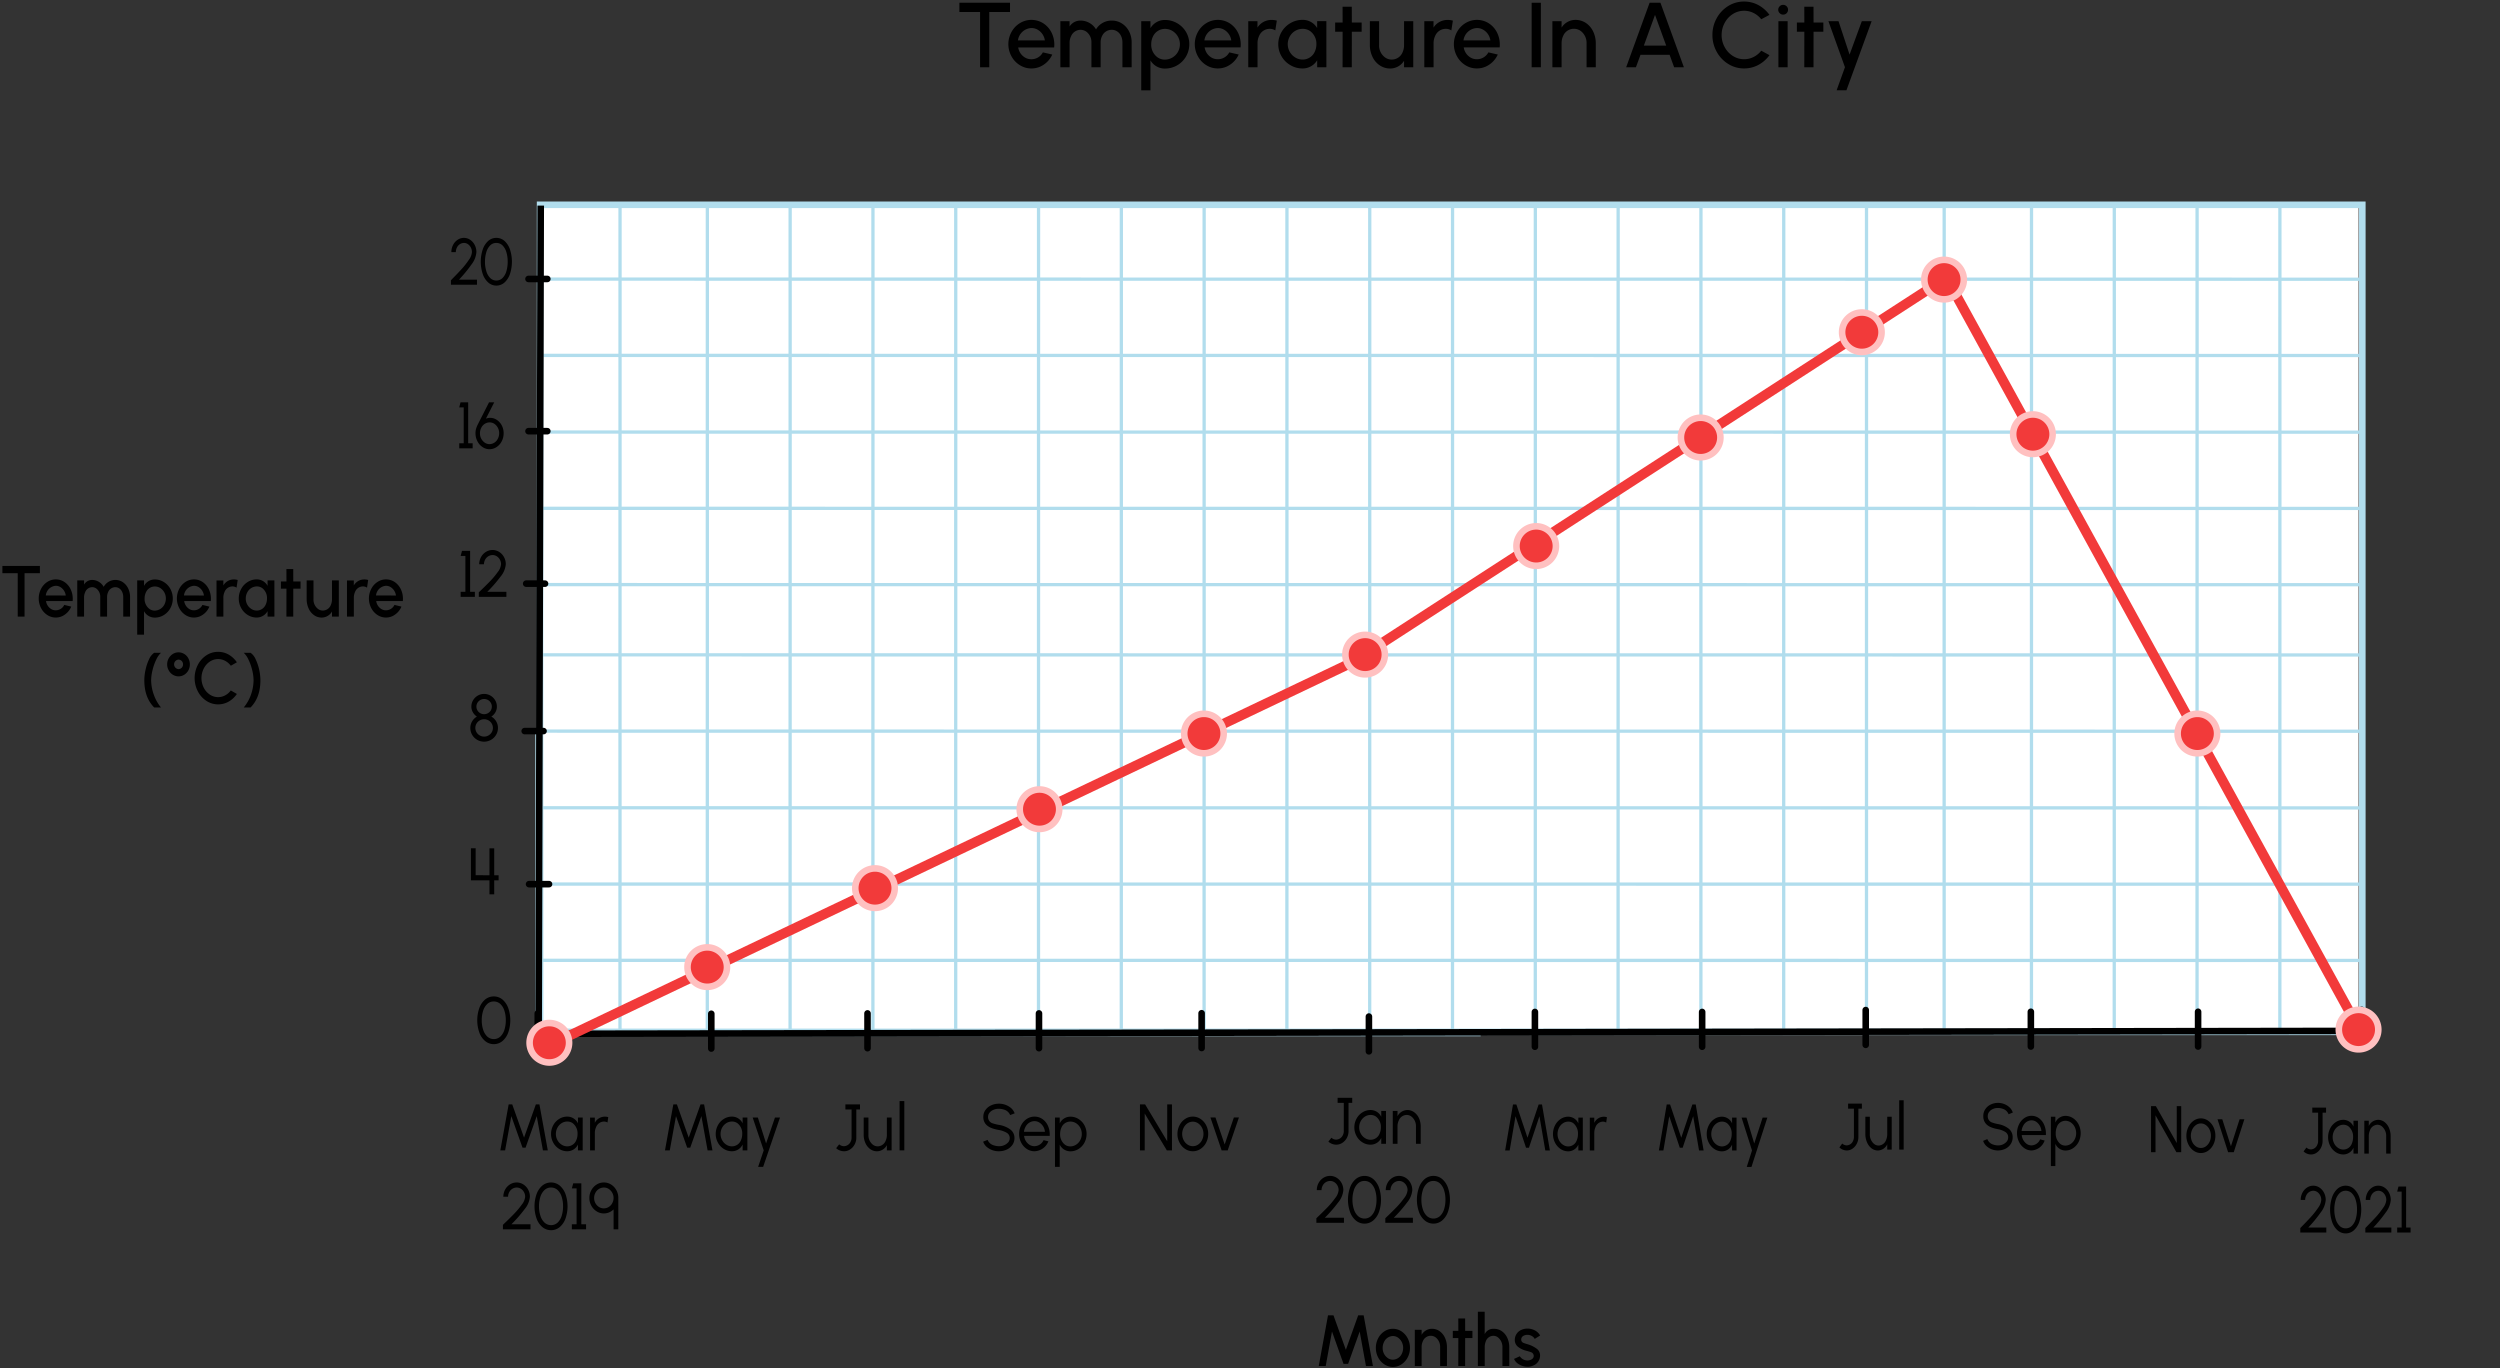 <svg id="a393cb43-ba43-4e7b-98f9-6dc8330d49c2" data-name="Artwork" xmlns="http://www.w3.org/2000/svg" width="760" height="416" viewBox="0 0 760 416"><rect x="0" y="0" width="760" height="416" fill="#333333" stroke="none"/><defs><style>.f93c54a3-98d3-400d-b877-25d29ca3b5cd{fill:#fff;}.ac99d364-631e-4ddc-99bb-f722ee134233,.b2110175-82cb-451f-9884-808d967581e9,.b3dccec9-8331-4665-865f-367a06a0c88e,.be3c12d9-adc2-43d6-bc46-d2d93bdca4d2,.bf559557-01b9-4995-bf70-8dae87266591{fill:none;}.ac99d364-631e-4ddc-99bb-f722ee134233,.bf559557-01b9-4995-bf70-8dae87266591{stroke:#b1dded;}.ac99d364-631e-4ddc-99bb-f722ee134233,.b2110175-82cb-451f-9884-808d967581e9,.b3dccec9-8331-4665-865f-367a06a0c88e,.bf559557-01b9-4995-bf70-8dae87266591{stroke-miterlimit:10;}.ac99d364-631e-4ddc-99bb-f722ee134233,.b2110175-82cb-451f-9884-808d967581e9,.b3dccec9-8331-4665-865f-367a06a0c88e{stroke-width:2px;}.be3c12d9-adc2-43d6-bc46-d2d93bdca4d2{stroke:#f23a3a;stroke-linejoin:round;stroke-width:3px;}.b3dccec9-8331-4665-865f-367a06a0c88e,.be3c12d9-adc2-43d6-bc46-d2d93bdca4d2{stroke-linecap:round;}.b2110175-82cb-451f-9884-808d967581e9,.b3dccec9-8331-4665-865f-367a06a0c88e{stroke:#000;}.ada415d9-e431-4300-9e4a-fbef20b167af{fill:#f23a3a;}.b54f6ef8-fa03-4dbc-8c41-13c5eb41af34{fill:#ffc0c0;}</style></defs><rect class="f93c54a3-98d3-400d-b877-25d29ca3b5cd" x="164" y="62" width="553" height="251"/><line class="bf559557-01b9-4995-bf70-8dae87266591" x1="162.714" y1="314.504" x2="450.116" y2="314.523"/><line class="bf559557-01b9-4995-bf70-8dae87266591" x1="163.997" y1="291.942" x2="717.452" y2="291.974"/><line class="bf559557-01b9-4995-bf70-8dae87266591" x1="163.998" y1="268.754" x2="717.454" y2="268.786"/><line class="bf559557-01b9-4995-bf70-8dae87266591" x1="164" y1="245.566" x2="717.455" y2="245.598"/><line class="bf559557-01b9-4995-bf70-8dae87266591" x1="416.403" y1="62.257" x2="416.386" y2="313.68"/><line class="bf559557-01b9-4995-bf70-8dae87266591" x1="391.232" y1="62.255" x2="391.215" y2="313.678"/><line class="bf559557-01b9-4995-bf70-8dae87266591" x1="366.061" y1="62.254" x2="366.044" y2="313.677"/><line class="bf559557-01b9-4995-bf70-8dae87266591" x1="340.89" y1="62.253" x2="340.873" y2="313.675"/><line class="bf559557-01b9-4995-bf70-8dae87266591" x1="315.719" y1="62.251" x2="315.703" y2="313.674"/><line class="bf559557-01b9-4995-bf70-8dae87266591" x1="290.548" y1="62.25" x2="290.532" y2="313.673"/><line class="bf559557-01b9-4995-bf70-8dae87266591" x1="265.377" y1="62.249" x2="265.361" y2="313.671"/><line class="bf559557-01b9-4995-bf70-8dae87266591" x1="240.206" y1="62.247" x2="240.19" y2="313.67"/><line class="bf559557-01b9-4995-bf70-8dae87266591" x1="215.035" y1="62.246" x2="215.019" y2="313.669"/><line class="bf559557-01b9-4995-bf70-8dae87266591" x1="188.492" y1="62.246" x2="188.475" y2="313.669"/><rect class="ac99d364-631e-4ddc-99bb-f722ee134233" x="164.191" y="62.259" width="553.95" height="251.425"/><line class="bf559557-01b9-4995-bf70-8dae87266591" x1="567.421" y1="62.66" x2="567.413" y2="313.69"/><line class="bf559557-01b9-4995-bf70-8dae87266591" x1="542.258" y1="62.264" x2="542.241" y2="313.686"/><line class="bf559557-01b9-4995-bf70-8dae87266591" x1="517.087" y1="62.262" x2="517.07" y2="313.685"/><line class="bf559557-01b9-4995-bf70-8dae87266591" x1="491.916" y1="62.261" x2="491.899" y2="313.684"/><line class="bf559557-01b9-4995-bf70-8dae87266591" x1="466.745" y1="62.26" x2="466.728" y2="313.682"/><line class="bf559557-01b9-4995-bf70-8dae87266591" x1="441.574" y1="62.258" x2="441.557" y2="313.681"/><line class="bf559557-01b9-4995-bf70-8dae87266591" x1="163.734" y1="222.495" x2="163.729" y2="314.485"/><line class="ac99d364-631e-4ddc-99bb-f722ee134233" x1="163.723" y1="313.947" x2="163.728" y2="222.492"/><line class="bf559557-01b9-4995-bf70-8dae87266591" x1="693.09" y1="63.056" x2="693.073" y2="314.479"/><line class="bf559557-01b9-4995-bf70-8dae87266591" x1="667.919" y1="63.055" x2="667.902" y2="314.477"/><line class="bf559557-01b9-4995-bf70-8dae87266591" x1="642.748" y1="63.053" x2="642.731" y2="314.476"/><line class="bf559557-01b9-4995-bf70-8dae87266591" x1="617.577" y1="63.052" x2="617.56" y2="314.475"/><line class="bf559557-01b9-4995-bf70-8dae87266591" x1="591.033" y1="63.052" x2="591.017" y2="314.475"/><line class="bf559557-01b9-4995-bf70-8dae87266591" x1="164.688" y1="177.72" x2="718.144" y2="177.753"/><line class="bf559557-01b9-4995-bf70-8dae87266591" x1="164.689" y1="154.532" x2="718.145" y2="154.564"/><line class="bf559557-01b9-4995-bf70-8dae87266591" x1="164.691" y1="131.344" x2="718.147" y2="131.376"/><line class="bf559557-01b9-4995-bf70-8dae87266591" x1="164.651" y1="84.851" x2="718.106" y2="84.883"/><line class="bf559557-01b9-4995-bf70-8dae87266591" x1="164.649" y1="108.04" x2="718.105" y2="108.072"/><line class="bf559557-01b9-4995-bf70-8dae87266591" x1="163.959" y1="199.073" x2="717.415" y2="199.105"/><line class="bf559557-01b9-4995-bf70-8dae87266591" x1="163.958" y1="222.261" x2="717.413" y2="222.293"/><line class="be3c12d9-adc2-43d6-bc46-d2d93bdca4d2" x1="590.82" y1="84.991" x2="415.309" y2="198.602"/><line class="b3dccec9-8331-4665-865f-367a06a0c88e" x1="163.65" y1="314.268" x2="719.71" y2="313.389"/><line class="b2110175-82cb-451f-9884-808d967581e9" x1="163.749" y1="313.868" x2="164.385" y2="62.499"/><line class="b3dccec9-8331-4665-865f-367a06a0c88e" x1="160.838" y1="268.783" x2="166.905" y2="268.783"/><line class="be3c12d9-adc2-43d6-bc46-d2d93bdca4d2" x1="416.876" y1="198.602" x2="167.5" y2="317.5"/><line class="be3c12d9-adc2-43d6-bc46-d2d93bdca4d2" x1="717.5" y1="313.5" x2="591.564" y2="84.069"/><g id="be8e5d22-e93e-4132-8e5b-26a5399134bb" data-name="Editable Text"><path d="M147.46,316.454a5.967,5.967,0,0,1-1.758-2.618,11.224,11.224,0,0,1,0-7.346,6.154,6.154,0,0,1,1.749-2.619,4.171,4.171,0,0,1,5.322,0,6.254,6.254,0,0,1,1.749,2.619,11.4,11.4,0,0,1,0,7.346,6.126,6.126,0,0,1-1.749,2.618,4.123,4.123,0,0,1-5.313,0Zm4.649-1.339a4.753,4.753,0,0,0,1.244-2.079,9.562,9.562,0,0,0,.411-2.868,9.2,9.2,0,0,0-.43-2.929,4.7,4.7,0,0,0-1.253-2.049,2.87,2.87,0,0,0-1.965-.739,2.818,2.818,0,0,0-2.011.779,4.74,4.74,0,0,0-1.244,2.08,9.547,9.547,0,0,0-.411,2.858,8.987,8.987,0,0,0,.43,2.868,4.775,4.775,0,0,0,1.253,2.079,2.951,2.951,0,0,0,3.976,0Z"/><path d="M144.6,257.88v8.176l4.2.029v-8.2h1.441v8.2h1.337v1.539h-1.337v4.248H148.8v-4.248h-5.64V257.88Z"/><path d="M145.064,224.909a4.159,4.159,0,0,1-2.085-3.618,3.841,3.841,0,0,1,.551-2,4,4,0,0,1,1.45-1.449,3.736,3.736,0,0,1-1.216-1.3,3.393,3.393,0,0,1-.468-1.739,3.766,3.766,0,0,1,.524-1.929,3.912,3.912,0,0,1,1.412-1.4,3.721,3.721,0,0,1,1.937-.52,3.773,3.773,0,0,1,1.945.52,3.907,3.907,0,0,1,1.413,1.4,3.765,3.765,0,0,1,.523,1.929,3.385,3.385,0,0,1-.458,1.739,3.751,3.751,0,0,1-1.225,1.3,4.018,4.018,0,0,1,1.468,1.439,3.886,3.886,0,0,1,.543,2.009,4.076,4.076,0,0,1-.562,2.1,4.238,4.238,0,0,1-5.752,1.519Zm4.424-2.3a2.565,2.565,0,0,0,.356-1.319A2.649,2.649,0,0,0,148.516,219a2.722,2.722,0,0,0-1.347-.35,2.672,2.672,0,0,0-2.3,1.31,2.554,2.554,0,0,0-.365,1.329,2.61,2.61,0,0,0,1.337,2.279,2.565,2.565,0,0,0,1.329.36A2.689,2.689,0,0,0,149.488,222.61Zm-.28-6.646a2.25,2.25,0,0,0,.309-1.159,2.29,2.29,0,0,0-1.17-2,2.364,2.364,0,0,0-3.2.84,2.172,2.172,0,0,0-.318,1.159,2.288,2.288,0,0,0,1.17,2,2.257,2.257,0,0,0,1.169.309A2.356,2.356,0,0,0,149.208,215.964Z"/><path d="M141.478,169h-1.441l.411-1.539h2.47V179.91h1.44v1.539h-4.321V179.91h1.441Z"/><path d="M145.77,179.87q1.839-1.754,3.171-3.128a24.525,24.525,0,0,0,2.357-2.819,4.423,4.423,0,0,0,1.019-2.388,2.874,2.874,0,0,0-1.281-2.419,2.414,2.414,0,0,0-1.3-.38,2.6,2.6,0,0,0-2.254,1.4,2.9,2.9,0,0,0-.356,1.4h-1.44a4.5,4.5,0,0,1,.552-2.189,4.191,4.191,0,0,1,1.478-1.569,3.792,3.792,0,0,1,4.031,0,4.266,4.266,0,0,1,1.468,1.579,4.445,4.445,0,0,1,.543,2.179,6.763,6.763,0,0,1-1.6,3.768,41.19,41.19,0,0,1-4.022,4.607h5.808v1.539h-8.39V180.08Z"/><path d="M154.633,335.73h1.085l3.592,10.115L162.9,335.73h1.085l2.545,13.993h-1.478L163.164,339.3l-3.387,9.584h-.935l-3.4-9.584-1.89,10.424H152.1Z"/><path d="M177.137,349.723H175.7v-1.789a3.583,3.583,0,0,1-3.255,2.048,4.546,4.546,0,0,1-2.46-.71,5.041,5.041,0,0,1-1.8-1.918,5.383,5.383,0,0,1-.664-2.628,5.464,5.464,0,0,1,.664-2.649,5.051,5.051,0,0,1,1.8-1.919,4.546,4.546,0,0,1,2.46-.71A3.583,3.583,0,0,1,175.7,341.5v-1.768h1.441Zm-1.946-3.1a4.663,4.663,0,0,0,.383-1.9,3.906,3.906,0,0,0-1.477-3.279,2.806,2.806,0,0,0-1.638-.5,3.172,3.172,0,0,0-1.739.51,3.675,3.675,0,0,0-1.263,1.369,3.972,3.972,0,0,0-.468,1.9,3.805,3.805,0,0,0,.477,1.888,3.623,3.623,0,0,0,1.273,1.369,3.132,3.132,0,0,0,1.72.51A2.939,2.939,0,0,0,175.191,346.624Z"/><path d="M184.674,341.237a2.213,2.213,0,0,0-1.075-.29,2.655,2.655,0,0,0-2.4,1.73,4.163,4.163,0,0,0-.365,1.749v5.3h-1.45v-9.985h1.441v1.589a3.462,3.462,0,0,1,4.087-1.719Z"/><path d="M153.1,372.144q1.838-1.753,3.171-3.128a24.6,24.6,0,0,0,2.356-2.819,4.423,4.423,0,0,0,1.02-2.388,2.877,2.877,0,0,0-1.281-2.419,2.42,2.42,0,0,0-1.3-.38,2.6,2.6,0,0,0-2.253,1.4,2.9,2.9,0,0,0-.356,1.4h-1.44a4.518,4.518,0,0,1,.551-2.19,4.2,4.2,0,0,1,1.478-1.569,3.8,3.8,0,0,1,4.032,0,4.282,4.282,0,0,1,1.468,1.579,4.462,4.462,0,0,1,.543,2.18,6.759,6.759,0,0,1-1.6,3.767,41.077,41.077,0,0,1-4.022,4.608h5.809v1.539h-8.39v-1.369Z"/><path d="M164.865,373.013a5.969,5.969,0,0,1-1.759-2.618,11.241,11.241,0,0,1,0-7.346,6.156,6.156,0,0,1,1.749-2.619,4.173,4.173,0,0,1,5.323,0,6.248,6.248,0,0,1,1.749,2.619,11.4,11.4,0,0,1,0,7.346,6.126,6.126,0,0,1-1.749,2.618,4.126,4.126,0,0,1-5.313,0Zm4.649-1.339a4.763,4.763,0,0,0,1.244-2.079,9.567,9.567,0,0,0,.411-2.868,9.2,9.2,0,0,0-.43-2.929,4.687,4.687,0,0,0-1.254-2.049,2.866,2.866,0,0,0-1.964-.739,2.818,2.818,0,0,0-2.011.779,4.733,4.733,0,0,0-1.244,2.079,9.553,9.553,0,0,0-.412,2.859,8.991,8.991,0,0,0,.431,2.868,4.756,4.756,0,0,0,1.253,2.079,2.954,2.954,0,0,0,3.976,0Z"/><path d="M175.284,361.27h-1.441l.411-1.54h2.47v12.454h1.441v1.539h-4.322v-1.539h1.441Z"/><path d="M181.372,368.246a4.549,4.549,0,0,1-1.6-1.71,4.7,4.7,0,0,1-.6-2.348,4.782,4.782,0,0,1,.6-2.369,4.647,4.647,0,0,1,1.6-1.718,4.045,4.045,0,0,1,2.2-.63,4.1,4.1,0,0,1,2.208.63,4.788,4.788,0,0,1,1.6,1.718,4.862,4.862,0,0,1,.589,2.369v9.535h-1.44v-6.067a4.478,4.478,0,0,1-.748.59,4.167,4.167,0,0,1-2.208.64A3.971,3.971,0,0,1,181.372,368.246Zm4.761-2.5a3.2,3.2,0,0,0,.393-1.559,3.279,3.279,0,0,0-1.468-2.749,2.683,2.683,0,0,0-1.488-.429,2.918,2.918,0,0,0-2.563,1.6,3.3,3.3,0,0,0-.393,1.58,3.189,3.189,0,0,0,1.488,2.739,2.721,2.721,0,0,0,1.468.419A2.914,2.914,0,0,0,186.133,365.747Z"/><path d="M204.691,335.73h1.085l3.592,10.115,3.591-10.115h1.085l2.545,13.993h-1.478L213.222,339.3l-3.387,9.584H208.9l-3.4-9.584-1.89,10.424h-1.459Z"/><path d="M227.2,349.723h-1.441v-1.789a3.583,3.583,0,0,1-3.255,2.048,4.548,4.548,0,0,1-2.46-.71,5.041,5.041,0,0,1-1.8-1.918,5.383,5.383,0,0,1-.664-2.628,5.464,5.464,0,0,1,.664-2.649,5.051,5.051,0,0,1,1.8-1.919,4.548,4.548,0,0,1,2.46-.71,3.583,3.583,0,0,1,3.255,2.049v-1.768H227.2Zm-1.946-3.1a4.663,4.663,0,0,0,.383-1.9,3.906,3.906,0,0,0-1.477-3.279,2.806,2.806,0,0,0-1.637-.5,3.173,3.173,0,0,0-1.74.51,3.675,3.675,0,0,0-1.263,1.369,3.983,3.983,0,0,0-.468,1.9,3.816,3.816,0,0,0,.477,1.888,3.623,3.623,0,0,0,1.273,1.369,3.133,3.133,0,0,0,1.721.51A2.939,2.939,0,0,0,225.249,346.624Z"/><path d="M237.118,339.729,232,354.72h-1.524l1.693-5.007-3.358-9.984h1.581l2.5,7.875,2.7-7.875Z"/><path d="M254.192,349.053l.917-1.179a2.18,2.18,0,0,0,1.468.569,2.313,2.313,0,0,0,1.992-1.309,2.656,2.656,0,0,0,.309-1.259V337.27H257v-1.54h4.443v1.54h-1.122v8.605a4.212,4.212,0,0,1-.506,2.028,4.026,4.026,0,0,1-1.365,1.51,3.315,3.315,0,0,1-1.871.569A3.571,3.571,0,0,1,254.192,349.053Z"/><path d="M264,339.729v5.287a3.645,3.645,0,0,0,1.4,3.007,2.447,2.447,0,0,0,1.44.47,2.677,2.677,0,0,0,2.414-1.728,4.312,4.312,0,0,0,.355-1.749v-5.287h1.441v9.994h-1.441v-1.61a3.443,3.443,0,0,1-2.965,1.879,3.486,3.486,0,0,1-2.1-.669,4.512,4.512,0,0,1-1.44-1.8,6.006,6.006,0,0,1-.543-2.467v-5.327Z"/><path d="M273.468,334.73h1.44v14.983h-1.44Z"/><path d="M299.906,348.613a3.621,3.621,0,0,1-1.029-1.549l1.356-.54a2.85,2.85,0,0,0,1.946,1.679,4.632,4.632,0,0,0,1.478.24,3.651,3.651,0,0,0,2.843-1.179,1.937,1.937,0,0,0,.459-1.28,1.834,1.834,0,0,0-.917-1.619,7.17,7.17,0,0,0-2.385-.849c-1.973-.35-3.339-.879-4.125-1.949a3.307,3.307,0,0,1-.6-2.048,3.477,3.477,0,0,1,.654-2.089,4.211,4.211,0,0,1,1.73-1.409,5.562,5.562,0,0,1,2.339-.5,5.652,5.652,0,0,1,3.741,1.359,3.8,3.8,0,0,1,1.058,1.579l-1.366.52a2.893,2.893,0,0,0-1.946-1.679,4.9,4.9,0,0,0-1.487-.231H303.6a3.987,3.987,0,0,0-1.572.311,3.015,3.015,0,0,0-1.2.869,1.933,1.933,0,0,0-.458,1.27,1.968,1.968,0,0,0,1.487,2,13.332,13.332,0,0,0,1.8.439,7.97,7.97,0,0,1,3.424,1.369,3.159,3.159,0,0,1,1.318,2.658,3.507,3.507,0,0,1-.645,2.079,4.231,4.231,0,0,1-1.731,1.419,5.664,5.664,0,0,1-2.366.5A5.6,5.6,0,0,1,299.906,348.613Z"/><path d="M312.14,349.272a4.945,4.945,0,0,1-1.7-1.918,5.566,5.566,0,0,1-.637-2.628,5.65,5.65,0,0,1,.637-2.649,4.955,4.955,0,0,1,1.7-1.919,4.267,4.267,0,0,1,4.714,0,4.923,4.923,0,0,1,1.665,1.959,6.237,6.237,0,0,1,.6,2.758c0,.19,0,.33-.01.42h-7.782a3.675,3.675,0,0,0,1.665,2.738,2.874,2.874,0,0,0,1.488.41,3.11,3.11,0,0,0,2.768-1.839l1.459.36a4.7,4.7,0,0,1-4.227,3.018A4.151,4.151,0,0,1,312.14,349.272Zm5.519-5.207a3.7,3.7,0,0,0-1.665-2.8,2.83,2.83,0,0,0-1.515-.441,3.1,3.1,0,0,0-2.648,1.6,3.913,3.913,0,0,0-.542,1.638Z"/><path d="M320.716,339.729h1.441v1.789a3.568,3.568,0,0,1,3.245-2.049,4.6,4.6,0,0,1,2.47.709,5.079,5.079,0,0,1,1.795,1.909,5.662,5.662,0,0,1,0,5.287,5.042,5.042,0,0,1-1.795,1.919,4.6,4.6,0,0,1-2.47.71,3.57,3.57,0,0,1-3.245-2.049v6.766h-1.441Zm1.946,3.087a4.667,4.667,0,0,0-.384,1.91,3.913,3.913,0,0,0,1.478,3.267,2.7,2.7,0,0,0,1.628.51,3.165,3.165,0,0,0,1.73-.51,3.606,3.606,0,0,0,1.272-1.369,3.843,3.843,0,0,0,.477-1.9,3.965,3.965,0,0,0-.467-1.889,3.67,3.67,0,0,0-1.263-1.37,3.205,3.205,0,0,0-1.749-.51A2.926,2.926,0,0,0,322.662,342.816Z"/><path d="M346.549,335.73h1.562l6.725,11.214V335.73h1.441v13.993h-1.553l-6.734-11.214v11.214h-1.441Z"/><path d="M360.279,349.272a4.961,4.961,0,0,1-1.7-1.918,5.566,5.566,0,0,1-.637-2.628,5.65,5.65,0,0,1,.637-2.649,4.971,4.971,0,0,1,1.7-1.919,4.15,4.15,0,0,1,2.338-.71,4.2,4.2,0,0,1,2.348.71,5.036,5.036,0,0,1,1.7,1.919,5.643,5.643,0,0,1,.627,2.649,5.559,5.559,0,0,1-.627,2.628,5.026,5.026,0,0,1-1.7,1.918,4.2,4.2,0,0,1-2.348.71A4.15,4.15,0,0,1,360.279,349.272Zm3.975-1.338a3.581,3.581,0,0,0,1.169-1.37,3.979,3.979,0,0,0,.431-1.838,4.042,4.042,0,0,0-.431-1.86,3.607,3.607,0,0,0-1.178-1.369,2.868,2.868,0,0,0-3.265,0,3.591,3.591,0,0,0-1.168,1.369,4.209,4.209,0,0,0,.009,3.729,3.493,3.493,0,0,0,1.188,1.348,2.861,2.861,0,0,0,3.245-.009Z"/><path d="M371.381,349.723l-3.414-10.015H369.5l2.8,8.216,2.8-8.216h1.534l-3.415,10.015Z"/><path d="M403.826,347.053l.917-1.179a2.183,2.183,0,0,0,1.469.569,2.314,2.314,0,0,0,1.992-1.309,2.668,2.668,0,0,0,.309-1.259V335.27h-1.88v-1.54h4.442v1.54h-1.122v8.605a4.223,4.223,0,0,1-.5,2.028,4.045,4.045,0,0,1-1.366,1.51,3.31,3.31,0,0,1-1.87.569A3.571,3.571,0,0,1,403.826,347.053Z"/><path d="M421.345,347.723H419.9v-1.789a3.583,3.583,0,0,1-3.255,2.048,4.551,4.551,0,0,1-2.46-.71,5.039,5.039,0,0,1-1.8-1.918,5.362,5.362,0,0,1-.665-2.628,5.442,5.442,0,0,1,.665-2.649,5.049,5.049,0,0,1,1.8-1.919,4.551,4.551,0,0,1,2.46-.71A3.583,3.583,0,0,1,419.9,339.5v-1.768h1.441Zm-1.946-3.1a4.663,4.663,0,0,0,.383-1.9,3.908,3.908,0,0,0-1.477-3.279,2.808,2.808,0,0,0-1.637-.5,3.173,3.173,0,0,0-1.74.51,3.675,3.675,0,0,0-1.263,1.369,3.972,3.972,0,0,0-.468,1.9,3.8,3.8,0,0,0,.478,1.888,3.6,3.6,0,0,0,1.271,1.369,3.139,3.139,0,0,0,1.722.51A2.938,2.938,0,0,0,419.4,344.624Z"/><path d="M430.454,347.723v-5.307a3.7,3.7,0,0,0-1.413-3.009,2.448,2.448,0,0,0-1.44-.469,2.668,2.668,0,0,0-2.395,1.729,4.162,4.162,0,0,0-.364,1.749v5.307H423.4v-9.994h1.441v1.6a3.453,3.453,0,0,1,2.956-1.879,3.525,3.525,0,0,1,2.113.67,4.523,4.523,0,0,1,1.45,1.8,5.96,5.96,0,0,1,.534,2.459v5.347Z"/><path d="M400.39,370.144q1.836-1.753,3.171-3.128a24.807,24.807,0,0,0,2.356-2.819,4.431,4.431,0,0,0,1.02-2.388,2.875,2.875,0,0,0-1.282-2.419,2.414,2.414,0,0,0-1.3-.38,2.6,2.6,0,0,0-2.254,1.4,2.9,2.9,0,0,0-.356,1.4h-1.44a4.518,4.518,0,0,1,.551-2.19,4.209,4.209,0,0,1,1.479-1.569,3.8,3.8,0,0,1,4.031,0,4.285,4.285,0,0,1,1.469,1.579,4.472,4.472,0,0,1,.542,2.18,6.759,6.759,0,0,1-1.6,3.767,41.163,41.163,0,0,1-4.021,4.608h5.808v1.539h-8.39v-1.369Z"/><path d="M412.155,371.013A5.977,5.977,0,0,1,410.4,368.4a11.241,11.241,0,0,1,0-7.346,6.158,6.158,0,0,1,1.75-2.619,4.171,4.171,0,0,1,5.322,0,6.229,6.229,0,0,1,1.749,2.619,11.4,11.4,0,0,1,0,7.346,6.108,6.108,0,0,1-1.749,2.618,4.126,4.126,0,0,1-5.313,0Zm4.649-1.339a4.763,4.763,0,0,0,1.244-2.079,9.567,9.567,0,0,0,.411-2.868,9.2,9.2,0,0,0-.43-2.929,4.687,4.687,0,0,0-1.254-2.049,2.865,2.865,0,0,0-1.963-.739,2.822,2.822,0,0,0-2.012.779,4.713,4.713,0,0,0-1.243,2.079,9.522,9.522,0,0,0-.412,2.859,8.991,8.991,0,0,0,.43,2.868,4.756,4.756,0,0,0,1.253,2.079,2.954,2.954,0,0,0,3.976,0Z"/><path d="M421.349,370.144q1.836-1.753,3.171-3.128a24.807,24.807,0,0,0,2.356-2.819,4.431,4.431,0,0,0,1.02-2.388,2.875,2.875,0,0,0-1.282-2.419,2.414,2.414,0,0,0-1.3-.38,2.6,2.6,0,0,0-2.254,1.4,2.9,2.9,0,0,0-.356,1.4h-1.44a4.518,4.518,0,0,1,.551-2.19,4.209,4.209,0,0,1,1.479-1.569,3.8,3.8,0,0,1,4.031,0,4.285,4.285,0,0,1,1.469,1.579,4.472,4.472,0,0,1,.542,2.18,6.759,6.759,0,0,1-1.6,3.767,41.163,41.163,0,0,1-4.021,4.608h5.808v1.539h-8.39v-1.369Z"/><path d="M433.115,371.013a5.977,5.977,0,0,1-1.759-2.618,11.241,11.241,0,0,1,0-7.346,6.165,6.165,0,0,1,1.749-2.619,4.173,4.173,0,0,1,5.323,0,6.229,6.229,0,0,1,1.749,2.619,11.4,11.4,0,0,1,0,7.346,6.108,6.108,0,0,1-1.749,2.618,4.126,4.126,0,0,1-5.313,0Zm4.649-1.339a4.763,4.763,0,0,0,1.244-2.079,9.567,9.567,0,0,0,.411-2.868,9.2,9.2,0,0,0-.43-2.929,4.687,4.687,0,0,0-1.254-2.049,2.866,2.866,0,0,0-1.964-.739,2.82,2.82,0,0,0-2.011.779,4.713,4.713,0,0,0-1.243,2.079,9.521,9.521,0,0,0-.413,2.859,8.991,8.991,0,0,0,.431,2.868,4.756,4.756,0,0,0,1.253,2.079,2.954,2.954,0,0,0,3.976,0Z"/><path d="M307.042,3.638h-6.3V20.447h-2.8V3.638h-6.29V.836h15.395Z"/><path d="M310.044,19.816a7.127,7.127,0,0,1-2.549-2.689,7.651,7.651,0,0,1,0-7.4,7.127,7.127,0,0,1,2.549-2.689,6.719,6.719,0,0,1,7.06.014A7.17,7.17,0,0,1,319.6,9.773a8.024,8.024,0,0,1,.91,3.782c0,.28-.014.574-.042.868H309.54a4.3,4.3,0,0,0,2.129,3.11,3.746,3.746,0,0,0,1.877.476h.057a3.943,3.943,0,0,0,3.431-2.087l2.858.659a7.322,7.322,0,0,1-3.726,3.7,6.691,6.691,0,0,1-2.62.532A6.52,6.52,0,0,1,310.044,19.816Zm7.593-7.536a4.454,4.454,0,0,0-2.186-3.249,3.753,3.753,0,0,0-1.905-.505,4.32,4.32,0,0,0-4.09,3.754Z"/><path d="M325.15,6.439V8.05a3.874,3.874,0,0,1,3.264-1.793,5.477,5.477,0,0,1,4.777,2.676,5.468,5.468,0,0,1,4.762-2.676,5.621,5.621,0,0,1,3.138.9,6.172,6.172,0,0,1,2.157,2.409,7.14,7.14,0,0,1,.771,3.32v7.564h-2.8V12.883c0-2.13-1.317-3.824-3.264-3.824a3.208,3.208,0,0,0-2.927,1.891,4.243,4.243,0,0,0-.435,1.933v7.564h-2.8V12.883a3.931,3.931,0,0,0-1.639-3.32,3.112,3.112,0,0,0-1.737-.5,3.154,3.154,0,0,0-2.83,1.989,4.433,4.433,0,0,0-.434,1.961v7.438h-2.8V6.439Z"/><path d="M346.934,6.439h2.8V8.568a5.053,5.053,0,0,1,4.44-2.493,7.248,7.248,0,0,1,3.7.994,7.357,7.357,0,0,1,2.689,2.676,7.226,7.226,0,0,1,.981,3.7,7.368,7.368,0,0,1-7.368,7.4,5.053,5.053,0,0,1-4.44-2.493v9.105h-2.8Zm3.571,4.651a5.276,5.276,0,0,0-.532,2.353,4.7,4.7,0,0,0,2,4.048,3.828,3.828,0,0,0,2.171.631,4.581,4.581,0,0,0,3.936-2.326,4.744,4.744,0,0,0-1.652-6.387,4.351,4.351,0,0,0-2.284-.631A4.018,4.018,0,0,0,350.505,11.09Z"/><path d="M366.716,19.816a7.127,7.127,0,0,1-2.549-2.689,7.651,7.651,0,0,1,0-7.4,7.127,7.127,0,0,1,2.549-2.689,6.719,6.719,0,0,1,7.06.014,7.17,7.17,0,0,1,2.494,2.717,8.024,8.024,0,0,1,.91,3.782c0,.28-.014.574-.042.868H366.212a4.3,4.3,0,0,0,2.129,3.11,3.746,3.746,0,0,0,1.877.476h.056a3.943,3.943,0,0,0,3.432-2.087l2.857.659a7.32,7.32,0,0,1-3.725,3.7,6.691,6.691,0,0,1-2.62.532A6.52,6.52,0,0,1,366.716,19.816Zm7.593-7.536a4.457,4.457,0,0,0-2.186-3.249,3.753,3.753,0,0,0-1.9-.505,4.32,4.32,0,0,0-4.09,3.754Z"/><path d="M387.692,9.241A3.125,3.125,0,0,0,386,8.765a3.488,3.488,0,0,0-3.235,2.171,5.053,5.053,0,0,0-.477,2.213v7.3H379.47V6.453h2.8V8.386a4.98,4.98,0,0,1,4.161-2.325,5.762,5.762,0,0,1,1.722.21Z"/><path d="M403.221,20.447h-2.8V18.318a5.134,5.134,0,0,1-4.454,2.493,7.152,7.152,0,0,1-3.684-1,7.272,7.272,0,0,1-2.689-2.689,7.164,7.164,0,0,1-1-3.684,7.387,7.387,0,0,1,3.684-6.4,7.152,7.152,0,0,1,3.684-1,5.072,5.072,0,0,1,4.454,2.494v-2.1h2.8Zm-3.558-4.665a5.211,5.211,0,0,0,.519-2.339,4.722,4.722,0,0,0-2-4.062,4.015,4.015,0,0,0-2.185-.616,4.485,4.485,0,0,0-3.908,2.325,4.736,4.736,0,0,0,1.667,6.387,4.235,4.235,0,0,0,2.241.63A4.024,4.024,0,0,0,399.663,15.782Z"/><path d="M410.958,9.647l-.015,10.8h-2.8l.014-10.8h-2.269v-2.8h2.269l-.014-4.8h2.8l.015,4.8h2.983v2.8Z"/><path d="M419.244,6.439v7.284a4.456,4.456,0,0,0,1.9,3.8,3.475,3.475,0,0,0,1.975.588,3.55,3.55,0,0,0,3.25-2.185,5.141,5.141,0,0,0,.463-2.2V6.439h2.8V20.447h-2.8V18.486a4.971,4.971,0,0,1-4.147,2.339,5.574,5.574,0,0,1-3.236-.952,6.343,6.343,0,0,1-2.2-2.564,8.287,8.287,0,0,1-.813-3.53V6.439Z"/><path d="M441.213,9.241a3.122,3.122,0,0,0-1.694-.476,3.491,3.491,0,0,0-3.237,2.171,5.066,5.066,0,0,0-.475,2.213v7.3H432.99V6.453h2.8V8.386a4.982,4.982,0,0,1,4.16-2.325,5.777,5.777,0,0,1,1.724.21Z"/><path d="M445.48,19.816a7.127,7.127,0,0,1-2.549-2.689,7.658,7.658,0,0,1,0-7.4,7.127,7.127,0,0,1,2.549-2.689,6.719,6.719,0,0,1,7.06.014,7.16,7.16,0,0,1,2.493,2.717,8.013,8.013,0,0,1,.911,3.782c0,.28-.014.574-.042.868H444.976a4.3,4.3,0,0,0,2.129,3.11,3.746,3.746,0,0,0,1.877.476h.056a3.943,3.943,0,0,0,3.432-2.087l2.857.659a7.316,7.316,0,0,1-3.725,3.7,6.691,6.691,0,0,1-2.62.532A6.52,6.52,0,0,1,445.48,19.816Zm7.592-7.536a4.453,4.453,0,0,0-2.185-3.249,3.753,3.753,0,0,0-1.9-.505,4.32,4.32,0,0,0-4.09,3.754Z"/><path d="M465.624.836h2.8V20.447h-2.8Z"/><path d="M482.317,20.447V13.135a4.512,4.512,0,0,0-1.89-3.8,3.564,3.564,0,0,0-1.989-.589,3.527,3.527,0,0,0-3.236,2.171,5.071,5.071,0,0,0-.476,2.214v7.312h-2.8V6.439h2.8V8.386a4.971,4.971,0,0,1,4.146-2.339,5.66,5.66,0,0,1,3.235.938,6.345,6.345,0,0,1,2.2,2.564,8.268,8.268,0,0,1,.812,3.53v7.368Z"/><path d="M504.772.836l7.13,19.611h-2.968l-1.373-3.782h-8.853l-1.387,3.782h-2.969L501.481.836Zm1.751,13.027-3.4-9.343-3.39,9.343Z"/><path d="M525.378,19.438a9.865,9.865,0,0,1-3.5-3.7,10.306,10.306,0,0,1-1.3-5.1,10.319,10.319,0,0,1,1.3-5.1,9.91,9.91,0,0,1,3.5-3.711A8.993,8.993,0,0,1,530.21.472a9.1,9.1,0,0,1,4.343,1.079,10.165,10.165,0,0,1,3.361,2.969l-2.493,1.331A6.856,6.856,0,0,0,533.11,3.96a6.4,6.4,0,0,0-2.9-.687,6.331,6.331,0,0,0-3.432.995,7.1,7.1,0,0,0-2.479,2.7,7.556,7.556,0,0,0-.924,3.67,7.538,7.538,0,0,0,.924,3.684,7.109,7.109,0,0,0,2.493,2.689,6.318,6.318,0,0,0,3.418.994,6.387,6.387,0,0,0,2.914-.7,6.829,6.829,0,0,0,2.3-1.891l2.493,1.359a9.98,9.98,0,0,1-3.361,2.955,9.1,9.1,0,0,1-4.343,1.079A9.006,9.006,0,0,1,525.378,19.438Z"/><path d="M541.027,4a1.411,1.411,0,0,1-.448-1.037,1.441,1.441,0,0,1,.448-1.05,1.4,1.4,0,0,1,1.037-.435,1.46,1.46,0,0,1,1.065.435,1.427,1.427,0,0,1,.434,1.05,1.428,1.428,0,0,1-.434,1.051,1.459,1.459,0,0,1-1.065.434A1.414,1.414,0,0,1,541.027,4Zm2.411,2.437V20.447h-2.8V6.439Z"/><path d="M551.319,9.647l-.013,10.8h-2.8l.014-10.8h-2.269v-2.8h2.269l-.014-4.8h2.8l.013,4.8H554.3v2.8Z"/><path d="M568.978,6.439l-7.663,21.012h-2.983l2.535-7.018L555.839,6.439h3.067l3.363,10.17,3.725-10.17Z"/><path d="M403.716,399.858h1.66l3.767,10.485,3.745-10.485h1.66l2.822,15.4h-2.116l-1.909-10.485-3.518,9.847h-1.39l-3.507-9.847-1.909,10.485H400.9Z"/><path d="M420.848,414.766a5.475,5.475,0,0,1-1.889-2.113,6.089,6.089,0,0,1-.7-2.893,6.174,6.174,0,0,1,.7-2.915,5.475,5.475,0,0,1,1.889-2.113,4.628,4.628,0,0,1,2.593-.781,4.69,4.69,0,0,1,2.605.781,5.571,5.571,0,0,1,1.889,2.113,6.177,6.177,0,0,1,.694,2.915,6.092,6.092,0,0,1-.694,2.893,5.571,5.571,0,0,1-1.889,2.113,4.69,4.69,0,0,1-2.605.781A4.628,4.628,0,0,1,420.848,414.766Zm5.3-3.224a3.99,3.99,0,0,0,.406-1.782A3.793,3.793,0,0,0,425,406.636a2.744,2.744,0,0,0-1.557-.485,3.054,3.054,0,0,0-2.7,1.816,3.943,3.943,0,0,0-.416,1.793,3.681,3.681,0,0,0,1.568,3.1,2.684,2.684,0,0,0,1.545.485A3.056,3.056,0,0,0,426.149,411.542Z"/><path d="M437.8,415.261v-5.743a3.62,3.62,0,0,0-1.4-2.982,2.534,2.534,0,0,0-1.473-.462,2.615,2.615,0,0,0-2.4,1.7,4.183,4.183,0,0,0-.353,1.739v5.743H430.1v-11h2.074v1.529a3.643,3.643,0,0,1,3.072-1.837,4.022,4.022,0,0,1,2.4.737,4.9,4.9,0,0,1,1.629,2.013,6.817,6.817,0,0,1,.6,2.773v5.787Z"/><path d="M445.408,406.778l-.011,8.483h-2.075l.011-8.483h-1.682v-2.2h1.682l-.011-3.773H445.4l.011,3.773h2.21v2.2Z"/><path d="M456.739,415.261v-5.732a3.692,3.692,0,0,0-1.38-2.981,2.29,2.29,0,0,0-1.38-.463,2.446,2.446,0,0,0-2.3,1.694,4.548,4.548,0,0,0-.322,1.75v5.732h-2.085v-16.5h2.075v6.832a2.856,2.856,0,0,1,2.833-1.629,4.022,4.022,0,0,1,2.4.737,5.011,5.011,0,0,1,1.64,2.014,6.8,6.8,0,0,1,.6,2.772v5.776Z"/><path d="M461.2,414.358a3.3,3.3,0,0,1-.933-1.254l1.763-.8a2.715,2.715,0,0,0,2.293,1.275,2.429,2.429,0,0,0,1.369-.385,1.176,1.176,0,0,0,.561-1.023,1.231,1.231,0,0,0-.934-1.144c-.238-.087-.612-.2-1.1-.341a6.83,6.83,0,0,1-2.719-1.232,2.6,2.6,0,0,1-1-2.145,3.288,3.288,0,0,1,1.94-3,4.4,4.4,0,0,1,1.888-.418,4.745,4.745,0,0,1,2.294.561,3.925,3.925,0,0,1,1.577,1.54l-1.65,1.035a2.1,2.1,0,0,0-.871-.88,2.6,2.6,0,0,0-1.288-.353,2.383,2.383,0,0,0-1.39.374,1.254,1.254,0,0,0-.55,1.09,1.057,1.057,0,0,0,.747,1,8.2,8.2,0,0,0,.883.3c.29.088.476.142.57.176a8.561,8.561,0,0,1,2.594,1.342,2.466,2.466,0,0,1,.934,1.992v.077a3.247,3.247,0,0,1-1.919,2.915,4.25,4.25,0,0,1-1.878.428A5.013,5.013,0,0,1,461.2,414.358Z"/><path d="M12.133,174.245H7.463v13.2H5.388v-13.2H.729v-2.2h11.4Z"/><path d="M14.363,186.952a5.48,5.48,0,0,1-1.888-2.113,6.334,6.334,0,0,1,0-5.808,5.487,5.487,0,0,1,1.888-2.113,4.74,4.74,0,0,1,5.23.011,5.532,5.532,0,0,1,1.847,2.134,6.618,6.618,0,0,1,.674,2.971c0,.22-.01.451-.031.682H13.99a3.39,3.39,0,0,0,1.577,2.443,2.651,2.651,0,0,0,1.391.374H17a2.9,2.9,0,0,0,2.542-1.64l2.117.517a5.594,5.594,0,0,1-2.76,2.905,4.71,4.71,0,0,1-1.94.418A4.634,4.634,0,0,1,14.363,186.952Zm5.624-5.919a3.515,3.515,0,0,0-1.618-2.553,2.668,2.668,0,0,0-1.411-.4,3.279,3.279,0,0,0-3.03,2.949Z"/><path d="M25.56,176.445v1.265a2.829,2.829,0,0,1,2.418-1.408,4.014,4.014,0,0,1,3.538,2.1,4.072,4.072,0,0,1,5.852-1.4,4.772,4.772,0,0,1,1.6,1.892,5.9,5.9,0,0,1,.571,2.608v5.941H37.461v-5.941c0-1.673-.975-3-2.417-3a2.375,2.375,0,0,0-2.169,1.486,3.509,3.509,0,0,0-.321,1.518v5.941H30.479v-5.941a3.157,3.157,0,0,0-1.215-2.608,2.21,2.21,0,0,0-1.286-.4,2.344,2.344,0,0,0-2.1,1.563,3.643,3.643,0,0,0-.322,1.54v5.842H23.485v-11Z"/><path d="M41.706,176.445h2.075v1.673a3.7,3.7,0,0,1,3.289-1.959,5.134,5.134,0,0,1,2.739.781,5.636,5.636,0,0,1,1.992,2.1,6.185,6.185,0,0,1,0,5.819,5.579,5.579,0,0,1-1.992,2.113,5.134,5.134,0,0,1-2.739.781,3.7,3.7,0,0,1-3.289-1.959v7.152H41.706Zm2.646,3.653a4.344,4.344,0,0,0-.395,1.848,3.765,3.765,0,0,0,1.484,3.179,2.717,2.717,0,0,0,1.608.5,3.367,3.367,0,0,0,2.916-1.827,3.85,3.85,0,0,0,.456-1.848,3.728,3.728,0,0,0-1.681-3.169,3.08,3.08,0,0,0-1.691-.495A2.967,2.967,0,0,0,44.352,180.1Z"/><path d="M56.367,186.952a5.472,5.472,0,0,1-1.888-2.113,6.326,6.326,0,0,1,0-5.808,5.479,5.479,0,0,1,1.888-2.113,4.74,4.74,0,0,1,5.23.011,5.529,5.529,0,0,1,1.846,2.134,6.606,6.606,0,0,1,.675,2.971c0,.22-.011.451-.031.682H55.993a3.39,3.39,0,0,0,1.577,2.443,2.653,2.653,0,0,0,1.391.374H59a2.9,2.9,0,0,0,2.542-1.64l2.117.517a5.59,5.59,0,0,1-2.76,2.905,4.71,4.71,0,0,1-1.94.418A4.631,4.631,0,0,1,56.367,186.952Zm5.624-5.919a3.516,3.516,0,0,0-1.619-2.553,2.665,2.665,0,0,0-1.411-.4,3.28,3.28,0,0,0-3.03,2.949Z"/><path d="M71.911,178.646a2.229,2.229,0,0,0-1.256-.375,2.589,2.589,0,0,0-2.4,1.706,4.191,4.191,0,0,0-.353,1.738v5.732H65.82V176.456H67.9v1.519a3.644,3.644,0,0,1,3.082-1.827,4.044,4.044,0,0,1,1.276.165Z"/><path d="M83.418,187.447H81.343v-1.673a3.765,3.765,0,0,1-3.3,1.959,5.075,5.075,0,0,1-2.729-.781,5.579,5.579,0,0,1-1.992-2.113,5.88,5.88,0,0,1-.737-2.893,5.964,5.964,0,0,1,.737-2.915,5.586,5.586,0,0,1,1.992-2.113,5.075,5.075,0,0,1,2.729-.781,3.722,3.722,0,0,1,3.3,1.958v-1.65h2.075Zm-2.636-3.664a4.288,4.288,0,0,0,.384-1.837,3.792,3.792,0,0,0-1.483-3.191,2.862,2.862,0,0,0-1.62-.484,3.3,3.3,0,0,0-2.894,1.827,3.851,3.851,0,0,0-.457,1.848,3.708,3.708,0,0,0,1.691,3.168,3.008,3.008,0,0,0,1.66.5A2.972,2.972,0,0,0,80.782,183.783Z"/><path d="M89.156,178.964l-.01,8.483H87.07l.011-8.483H85.4v-2.2h1.681l-.011-3.773h2.076l.01,3.773h2.21v2.2Z"/><path d="M95.3,176.445v5.721a3.568,3.568,0,0,0,1.411,2.981,2.468,2.468,0,0,0,1.463.462,2.633,2.633,0,0,0,2.407-1.716,4.243,4.243,0,0,0,.343-1.727v-5.721H103v11h-2.075v-1.54a3.641,3.641,0,0,1-3.071,1.837,3.956,3.956,0,0,1-2.4-.748,4.908,4.908,0,0,1-1.63-2.014,6.808,6.808,0,0,1-.6-2.772v-5.765Z"/><path d="M111.579,178.646a2.229,2.229,0,0,0-1.256-.375,2.589,2.589,0,0,0-2.4,1.706,4.191,4.191,0,0,0-.353,1.738v5.732h-2.085V176.456h2.075v1.519a3.644,3.644,0,0,1,3.082-1.827,4.044,4.044,0,0,1,1.276.165Z"/><path d="M114.743,186.952a5.48,5.48,0,0,1-1.888-2.113,6.326,6.326,0,0,1,0-5.808,5.487,5.487,0,0,1,1.888-2.113,4.74,4.74,0,0,1,5.23.011,5.532,5.532,0,0,1,1.847,2.134,6.618,6.618,0,0,1,.674,2.971c0,.22-.01.451-.031.682H114.37a3.384,3.384,0,0,0,1.577,2.443,2.65,2.65,0,0,0,1.39.374h.042a2.9,2.9,0,0,0,2.542-1.64l2.117.517a5.594,5.594,0,0,1-2.76,2.905,4.711,4.711,0,0,1-1.941.418A4.634,4.634,0,0,1,114.743,186.952Zm5.624-5.919a3.518,3.518,0,0,0-1.618-2.553,2.671,2.671,0,0,0-1.412-.4,3.279,3.279,0,0,0-3.029,2.949Z"/><path d="M46.873,215.078c-2.076-2.112-3-4.884-3-8.316a14.655,14.655,0,0,1,.384-3.18,14.3,14.3,0,0,1,1.058-3.157,4.721,4.721,0,0,1,1.557-1.981h2.075a6.475,6.475,0,0,0-1.442,2.069,15.536,15.536,0,0,0-1.11,3.1,13.755,13.755,0,0,0-.447,3.147,13.346,13.346,0,0,0,.882,4.62,12.45,12.45,0,0,0,2.117,3.7Z"/><path d="M51.282,203.769a3.643,3.643,0,0,1-.467-1.8,3.722,3.722,0,0,1,1.723-3.157,3.2,3.2,0,0,1,1.733-.5,3.39,3.39,0,0,1,2.988,1.838,3.784,3.784,0,0,1,.456,1.815,3.646,3.646,0,0,1-1.722,3.168,3.29,3.29,0,0,1-1.722.485A3.425,3.425,0,0,1,51.282,203.769Zm4.358-1.8a1.411,1.411,0,0,0-1.369-1.452,1.454,1.454,0,0,0,0,2.9A1.411,1.411,0,0,0,55.64,201.965Z"/><path d="M62.728,213.055a7.6,7.6,0,0,1-2.595-2.905,8.791,8.791,0,0,1,0-8.009,7.624,7.624,0,0,1,2.595-2.915,6.376,6.376,0,0,1,3.579-1.068,6.441,6.441,0,0,1,3.216.847,7.724,7.724,0,0,1,2.491,2.333l-1.847,1.045a5.172,5.172,0,0,0-1.712-1.485,4.537,4.537,0,0,0-4.69.242,5.465,5.465,0,0,0-1.836,2.123,6.43,6.43,0,0,0,0,5.776,5.458,5.458,0,0,0,1.846,2.112,4.5,4.5,0,0,0,4.69.231,5.129,5.129,0,0,0,1.7-1.485l1.847,1.067a7.547,7.547,0,0,1-2.491,2.321,6.5,6.5,0,0,1-6.795-.23Z"/><path d="M74.089,215.078a12.509,12.509,0,0,0,2.127-3.684,13.626,13.626,0,0,0,.872-4.632,13.806,13.806,0,0,0-.446-3.147,15.6,15.6,0,0,0-1.11-3.1,6.491,6.491,0,0,0-1.443-2.069h2.076a4.713,4.713,0,0,1,1.556,1.981,14.842,14.842,0,0,1,1.069,3.157,15.239,15.239,0,0,1,.373,3.18c0,3.432-.923,6.2-3,8.316Z"/><path d="M459.95,335.756h1.024l3.386,10.114,3.387-10.114h1.023l2.4,13.992h-1.394l-1.781-10.424-3.193,9.584h-.882l-3.2-9.584-1.781,10.424h-1.376Z"/><path d="M481.175,349.748h-1.359v-1.789a3.367,3.367,0,0,1-3.068,2.049,4.112,4.112,0,0,1-2.32-.71,4.952,4.952,0,0,1-1.694-1.919,5.642,5.642,0,0,1-.626-2.628,5.72,5.72,0,0,1,.626-2.648,4.938,4.938,0,0,1,1.694-1.919,4.112,4.112,0,0,1,2.32-.71,3.367,3.367,0,0,1,3.068,2.048v-1.768h1.359Zm-1.834-3.1a4.9,4.9,0,0,0,.361-1.9,4.007,4.007,0,0,0-1.393-3.278,2.539,2.539,0,0,0-1.543-.5,2.878,2.878,0,0,0-1.641.509,3.588,3.588,0,0,0-1.19,1.37,4.169,4.169,0,0,0-.442,1.9,4.006,4.006,0,0,0,.45,1.889,3.538,3.538,0,0,0,1.2,1.369,2.837,2.837,0,0,0,1.623.51A2.78,2.78,0,0,0,479.341,346.649Z"/><path d="M488.286,341.263a1.985,1.985,0,0,0-1.014-.29,2.515,2.515,0,0,0-2.266,1.729,4.364,4.364,0,0,0-.344,1.749v5.3H483.3v-9.984h1.358v1.589a3.235,3.235,0,0,1,2.8-1.87,3.052,3.052,0,0,1,1.05.151Z"/><path d="M506.685,335.756h1.023L511.1,345.87l3.386-10.114H515.5l2.4,13.992H516.51l-1.781-10.424-3.194,9.584h-.882l-3.2-9.584-1.781,10.424H504.3Z"/><path d="M527.909,349.748h-1.358v-1.789a3.367,3.367,0,0,1-3.069,2.049,4.114,4.114,0,0,1-2.32-.71,4.95,4.95,0,0,1-1.693-1.919,5.642,5.642,0,0,1-.626-2.628,5.72,5.72,0,0,1,.626-2.648,4.936,4.936,0,0,1,1.693-1.919,4.114,4.114,0,0,1,2.32-.71,3.368,3.368,0,0,1,3.069,2.048v-1.768h1.358Zm-1.834-3.1a4.9,4.9,0,0,0,.362-1.9,4,4,0,0,0-1.394-3.278,2.537,2.537,0,0,0-1.543-.5,2.878,2.878,0,0,0-1.641.509,3.588,3.588,0,0,0-1.19,1.37,4.169,4.169,0,0,0-.441,1.9,3.994,3.994,0,0,0,.45,1.889,3.536,3.536,0,0,0,1.2,1.369,2.837,2.837,0,0,0,1.623.51A2.778,2.778,0,0,0,526.075,346.649Z"/><path d="M537.271,339.754l-4.825,14.991h-1.437l1.6-5.007-3.166-9.984h1.491l2.354,7.875,2.549-7.875Z"/><path d="M700.289,350.031l.864-1.178a2,2,0,0,0,1.385.569,2.181,2.181,0,0,0,1.879-1.31,2.782,2.782,0,0,0,.291-1.258v-8.606h-1.772v-1.539h4.188v1.539h-1.058v8.606a4.426,4.426,0,0,1-.476,2.028,3.975,3.975,0,0,1-1.288,1.51,3,3,0,0,1-1.764.569A3.258,3.258,0,0,1,700.289,350.031Z"/><path d="M716.811,350.7h-1.358v-1.789a3.369,3.369,0,0,1-3.069,2.049,4.117,4.117,0,0,1-2.321-.71,4.951,4.951,0,0,1-1.693-1.919,5.642,5.642,0,0,1-.626-2.628,5.72,5.72,0,0,1,.626-2.648,4.944,4.944,0,0,1,1.693-1.919,4.117,4.117,0,0,1,2.321-.71,3.369,3.369,0,0,1,3.069,2.049v-1.769h1.358Zm-1.834-3.1a4.905,4.905,0,0,0,.361-1.9,4,4,0,0,0-1.394-3.278,2.537,2.537,0,0,0-1.543-.5,2.871,2.871,0,0,0-1.64.51,3.58,3.58,0,0,0-1.191,1.369,4.169,4.169,0,0,0-.441,1.9,3.991,3.991,0,0,0,.45,1.889,3.536,3.536,0,0,0,1.2,1.369,2.837,2.837,0,0,0,1.623.51A2.78,2.78,0,0,0,714.977,347.6Z"/><path d="M725.4,350.7V345.4a3.782,3.782,0,0,0-1.332-3.009,2.217,2.217,0,0,0-1.358-.47,2.53,2.53,0,0,0-2.258,1.73,4.381,4.381,0,0,0-.344,1.749V350.7h-1.358v-9.994h1.358v1.6a3.242,3.242,0,0,1,2.787-1.879,3.192,3.192,0,0,1,1.994.67,4.478,4.478,0,0,1,1.367,1.8,6.26,6.26,0,0,1,.5,2.458V350.7Z"/><path d="M699.49,373.122q1.734-1.754,2.99-3.128a24.359,24.359,0,0,0,2.223-2.818,4.577,4.577,0,0,0,.961-2.389,2.929,2.929,0,0,0-1.208-2.419,2.187,2.187,0,0,0-1.227-.38,2.438,2.438,0,0,0-2.125,1.4,3.035,3.035,0,0,0-.334,1.4h-1.359a4.724,4.724,0,0,1,.521-2.189,4.1,4.1,0,0,1,1.393-1.57,3.409,3.409,0,0,1,3.8,0,4.2,4.2,0,0,1,1.385,1.579,4.692,4.692,0,0,1,.511,2.18,6.991,6.991,0,0,1-1.507,3.768,40.664,40.664,0,0,1-3.793,4.607H707.2V374.7h-7.912v-1.369Z"/><path d="M710.589,373.991a5.982,5.982,0,0,1-1.658-2.618,11.881,11.881,0,0,1,0-7.346,6.189,6.189,0,0,1,1.649-2.619,3.763,3.763,0,0,1,5.019,0,6.3,6.3,0,0,1,1.648,2.619,12.059,12.059,0,0,1,0,7.346,6.152,6.152,0,0,1-1.648,2.618,3.72,3.72,0,0,1-5.01,0Zm4.383-1.339a4.8,4.8,0,0,0,1.173-2.079,10.119,10.119,0,0,0,.388-2.868,9.732,9.732,0,0,0-.406-2.929,4.726,4.726,0,0,0-1.182-2.048,2.612,2.612,0,0,0-1.851-.74,2.575,2.575,0,0,0-1.9.78,4.787,4.787,0,0,0-1.173,2.079,10.1,10.1,0,0,0-.388,2.858,9.5,9.5,0,0,0,.406,2.868,4.814,4.814,0,0,0,1.182,2.079,2.665,2.665,0,0,0,3.748,0Z"/><path d="M719.261,373.122q1.733-1.754,2.99-3.128a24.468,24.468,0,0,0,2.223-2.818,4.586,4.586,0,0,0,.961-2.389,2.929,2.929,0,0,0-1.208-2.419,2.189,2.189,0,0,0-1.227-.38,2.435,2.435,0,0,0-2.125,1.4,3.023,3.023,0,0,0-.335,1.4h-1.358a4.723,4.723,0,0,1,.52-2.189,4.112,4.112,0,0,1,1.394-1.57,3.407,3.407,0,0,1,3.8,0,4.183,4.183,0,0,1,1.385,1.579,4.681,4.681,0,0,1,.512,2.18,6.994,6.994,0,0,1-1.508,3.768,40.344,40.344,0,0,1-3.793,4.607h5.478V374.7h-7.911v-1.369Z"/><path d="M730.1,362.248h-1.359l.389-1.539h2.328v12.453h1.359V374.7h-4.076v-1.539H730.1Z"/><path d="M140.968,123.842h-1.359L140,122.3h2.328v12.453h1.358v1.539h-4.075v-1.539h1.359Z"/><path d="M146.684,135.9a4.514,4.514,0,0,1-1.552-1.77,5.131,5.131,0,0,1-.582-2.418,5,5,0,0,1,.15-1.27,7.582,7.582,0,0,1,.476-1.259l3.492-6.876h1.579l-2.531,4.968a3.371,3.371,0,0,1,1.288-.25,3.6,3.6,0,0,1,2.011.609,4.527,4.527,0,0,1,1.517,1.679,5.074,5.074,0,0,1,.573,2.4,5.233,5.233,0,0,1-.573,2.418,4.556,4.556,0,0,1-1.57,1.77,3.811,3.811,0,0,1-2.152.659A3.727,3.727,0,0,1,146.684,135.9Zm4.683-2.579a3.555,3.555,0,0,0,.38-1.619,3.418,3.418,0,0,0-1.455-2.859,2.659,2.659,0,0,0-1.465-.439,2.864,2.864,0,0,0-2.531,1.669,3.586,3.586,0,0,0-.388,1.629,3.411,3.411,0,0,0,1.473,2.878,2.556,2.556,0,0,0,1.429.44A2.892,2.892,0,0,0,151.367,133.317Z"/><path d="M137.293,84.983q1.734-1.754,2.991-3.128a24.263,24.263,0,0,0,2.222-2.818,4.574,4.574,0,0,0,.961-2.389,2.927,2.927,0,0,0-1.208-2.419,2.183,2.183,0,0,0-1.226-.379,2.433,2.433,0,0,0-2.125,1.4,3.027,3.027,0,0,0-.336,1.4h-1.358a4.724,4.724,0,0,1,.521-2.189,4.1,4.1,0,0,1,1.393-1.569,3.409,3.409,0,0,1,3.8,0,4.184,4.184,0,0,1,1.385,1.579,4.676,4.676,0,0,1,.512,2.179,6.983,6.983,0,0,1-1.509,3.768,40.434,40.434,0,0,1-3.792,4.607H145v1.539h-7.911V85.193Z"/><path d="M148.392,85.853a6,6,0,0,1-1.659-2.619,11.881,11.881,0,0,1,0-7.346,6.183,6.183,0,0,1,1.65-2.618,3.762,3.762,0,0,1,5.018,0,6.27,6.27,0,0,1,1.649,2.618,12.039,12.039,0,0,1,0,7.346,6.148,6.148,0,0,1-1.649,2.619,3.721,3.721,0,0,1-5.009,0Zm4.383-1.339a4.825,4.825,0,0,0,1.173-2.079,10.1,10.1,0,0,0,.388-2.869,9.693,9.693,0,0,0-.406-2.928,4.73,4.73,0,0,0-1.182-2.049,2.614,2.614,0,0,0-1.852-.739,2.572,2.572,0,0,0-1.9.779,4.777,4.777,0,0,0-1.173,2.079,10.072,10.072,0,0,0-.388,2.858,9.482,9.482,0,0,0,.406,2.869,4.825,4.825,0,0,0,1.181,2.079,2.669,2.669,0,0,0,3.749,0Z"/><path d="M559.175,348.81l.864-1.179a2,2,0,0,0,1.385.569,2.181,2.181,0,0,0,1.879-1.309,2.789,2.789,0,0,0,.291-1.259v-8.606h-1.773v-1.539h4.189v1.539h-1.058v8.606a4.426,4.426,0,0,1-.476,2.028,3.968,3.968,0,0,1-1.288,1.51,3,3,0,0,1-1.764.569A3.261,3.261,0,0,1,559.175,348.81Z"/><path d="M568.43,339.485v5.287a3.733,3.733,0,0,0,1.322,3.008,2.219,2.219,0,0,0,1.358.47,2.534,2.534,0,0,0,2.276-1.729,4.546,4.546,0,0,0,.335-1.749v-5.287h1.358v9.994h-1.358V347.87a3.234,3.234,0,0,1-2.8,1.879,3.162,3.162,0,0,1-1.985-.669,4.468,4.468,0,0,1-1.357-1.8,6.293,6.293,0,0,1-.512-2.468v-5.327Z"/><path d="M577.357,334.487h1.359V349.47h-1.359Z"/><path d="M603.84,348.37a3.641,3.641,0,0,1-.971-1.549l1.279-.54a2.747,2.747,0,0,0,1.834,1.679,4.145,4.145,0,0,0,1.394.24,3.356,3.356,0,0,0,2.682-1.179,2.012,2.012,0,0,0,.431-1.28,1.859,1.859,0,0,0-.864-1.619,6.544,6.544,0,0,0-2.249-.85c-1.86-.349-3.148-.878-3.89-1.948a3.454,3.454,0,0,1-.564-2.049,3.63,3.63,0,0,1,.617-2.088,4.03,4.03,0,0,1,1.632-1.41,5,5,0,0,1,2.2-.5,5.155,5.155,0,0,1,3.528,1.36,3.815,3.815,0,0,1,1,1.579l-1.287.519a2.785,2.785,0,0,0-1.835-1.678,4.38,4.38,0,0,0-1.4-.231h-.053a3.568,3.568,0,0,0-1.481.311,2.85,2.85,0,0,0-1.129.869,2.007,2.007,0,0,0-.433,1.269,1.954,1.954,0,0,0,1.4,2,11.85,11.85,0,0,0,1.693.44,7.276,7.276,0,0,1,3.228,1.369,3.225,3.225,0,0,1,1.244,2.658,3.655,3.655,0,0,1-.609,2.079,4.058,4.058,0,0,1-1.632,1.419,5.242,5.242,0,0,1-5.767-.869Z"/><path d="M615.379,349.029a4.868,4.868,0,0,1-1.606-1.919,5.845,5.845,0,0,1-.6-2.628,5.936,5.936,0,0,1,.6-2.648,4.875,4.875,0,0,1,1.606-1.919,3.832,3.832,0,0,1,4.444,0,4.859,4.859,0,0,1,1.571,1.959,6.572,6.572,0,0,1,.564,2.758c0,.19,0,.33-.009.42h-7.338a3.709,3.709,0,0,0,1.571,2.738,2.59,2.59,0,0,0,1.4.41,2.93,2.93,0,0,0,2.61-1.839l1.376.36a4.461,4.461,0,0,1-3.986,3.018A3.756,3.756,0,0,1,615.379,349.029Zm5.2-5.207a3.74,3.74,0,0,0-1.569-2.8,2.561,2.561,0,0,0-1.429-.44,2.9,2.9,0,0,0-2.5,1.6,4.088,4.088,0,0,0-.512,1.638Z"/><path d="M623.47,339.485h1.358v1.789a3.355,3.355,0,0,1,3.06-2.048,4.161,4.161,0,0,1,2.329.709,4.977,4.977,0,0,1,1.693,1.909,5.971,5.971,0,0,1,0,5.287,4.95,4.95,0,0,1-1.693,1.919,4.162,4.162,0,0,1-2.329.71,3.358,3.358,0,0,1-3.06-2.049v6.766H623.47Zm1.834,3.088a4.9,4.9,0,0,0-.362,1.909,4.01,4.01,0,0,0,1.394,3.268,2.439,2.439,0,0,0,1.534.51,2.865,2.865,0,0,0,1.632-.51,3.528,3.528,0,0,0,1.2-1.369,4.028,4.028,0,0,0,.45-1.9,4.15,4.15,0,0,0-.441-1.888,3.582,3.582,0,0,0-1.19-1.37,2.9,2.9,0,0,0-1.65-.51A2.766,2.766,0,0,0,625.3,342.573Z"/><path d="M653.915,336.271h1.474l6.34,11.214V336.271h1.359v13.993h-1.464l-6.351-11.214v11.214h-1.358Z"/><path d="M666.866,349.813a4.869,4.869,0,0,1-1.605-1.918,5.838,5.838,0,0,1-.6-2.628,5.928,5.928,0,0,1,.6-2.649,4.88,4.88,0,0,1,1.605-1.919,3.757,3.757,0,0,1,2.2-.71,3.8,3.8,0,0,1,2.214.71,4.957,4.957,0,0,1,1.606,1.919,5.934,5.934,0,0,1,.59,2.649,5.845,5.845,0,0,1-.59,2.628,4.947,4.947,0,0,1-1.606,1.918,3.8,3.8,0,0,1-2.214.71A3.757,3.757,0,0,1,666.866,349.813Zm3.748-1.338a3.545,3.545,0,0,0,1.1-1.37,4.182,4.182,0,0,0,.4-1.838,4.25,4.25,0,0,0-.4-1.86,3.569,3.569,0,0,0-1.112-1.369,2.577,2.577,0,0,0-3.078,0,3.547,3.547,0,0,0-1.1,1.369,4.45,4.45,0,0,0,.009,3.729,3.43,3.43,0,0,0,1.12,1.348,2.572,2.572,0,0,0,3.06-.009Z"/><path d="M677.338,350.264l-3.219-10.015h1.446l2.637,8.216,2.638-8.216h1.446l-3.22,10.015Z"/></g><line class="b3dccec9-8331-4665-865f-367a06a0c88e" x1="365.292" y1="318.6" x2="365.292" y2="308.022"/><line class="b3dccec9-8331-4665-865f-367a06a0c88e" x1="416.15" y1="319.611" x2="416.15" y2="309.033"/><line class="b3dccec9-8331-4665-865f-367a06a0c88e" x1="263.724" y1="318.651" x2="263.724" y2="308.073"/><line class="b3dccec9-8331-4665-865f-367a06a0c88e" x1="315.852" y1="318.651" x2="315.852" y2="308.073"/><line class="b3dccec9-8331-4665-865f-367a06a0c88e" x1="216.233" y1="318.761" x2="216.233" y2="308.183"/><line class="b3dccec9-8331-4665-865f-367a06a0c88e" x1="163.48" y1="318.651" x2="163.48" y2="308.073"/><line class="b3dccec9-8331-4665-865f-367a06a0c88e" x1="567.178" y1="317.63" x2="567.178" y2="307.052"/><line class="b3dccec9-8331-4665-865f-367a06a0c88e" x1="466.614" y1="318.211" x2="466.614" y2="307.633"/><line class="b3dccec9-8331-4665-865f-367a06a0c88e" x1="517.453" y1="318.211" x2="517.453" y2="307.633"/><line class="b3dccec9-8331-4665-865f-367a06a0c88e" x1="159.51" y1="222.246" x2="165.233" y2="222.246"/><line class="b3dccec9-8331-4665-865f-367a06a0c88e" x1="159.965" y1="177.425" x2="165.688" y2="177.425"/><line class="b3dccec9-8331-4665-865f-367a06a0c88e" x1="160.665" y1="131.078" x2="166.388" y2="131.078"/><line class="b3dccec9-8331-4665-865f-367a06a0c88e" x1="160.665" y1="84.799" x2="166.388" y2="84.799"/><line class="b3dccec9-8331-4665-865f-367a06a0c88e" x1="717.943" y1="317.57" x2="717.943" y2="306.992"/><line class="b3dccec9-8331-4665-865f-367a06a0c88e" x1="617.38" y1="318.151" x2="617.38" y2="307.573"/><line class="b3dccec9-8331-4665-865f-367a06a0c88e" x1="668.218" y1="318.151" x2="668.218" y2="307.573"/><circle class="ada415d9-e431-4300-9e4a-fbef20b167af" cx="167" cy="317" r="6"/><path class="b54f6ef8-fa03-4dbc-8c41-13c5eb41af34" d="M167,312a5,5,0,1,1-5,5,5,5,0,0,1,5-5m0-2a7,7,0,1,0,7,7,7.008,7.008,0,0,0-7-7Z"/><circle class="ada415d9-e431-4300-9e4a-fbef20b167af" cx="415" cy="199" r="6"/><path class="b54f6ef8-fa03-4dbc-8c41-13c5eb41af34" d="M415,194a5,5,0,1,1-5,5,5,5,0,0,1,5-5m0-2a7,7,0,1,0,7,7,7.008,7.008,0,0,0-7-7Z"/><circle class="ada415d9-e431-4300-9e4a-fbef20b167af" cx="591" cy="85" r="6"/><path class="b54f6ef8-fa03-4dbc-8c41-13c5eb41af34" d="M591,80a5,5,0,1,1-5,5,5,5,0,0,1,5-5m0-2a7,7,0,1,0,7,7,7.008,7.008,0,0,0-7-7Z"/><circle class="ada415d9-e431-4300-9e4a-fbef20b167af" cx="717" cy="313" r="6"/><path class="b54f6ef8-fa03-4dbc-8c41-13c5eb41af34" d="M717,308a5,5,0,1,1-5,5,5,5,0,0,1,5-5m0-2a7,7,0,1,0,7,7,7.008,7.008,0,0,0-7-7Z"/><circle class="ada415d9-e431-4300-9e4a-fbef20b167af" cx="215" cy="294" r="6"/><path class="b54f6ef8-fa03-4dbc-8c41-13c5eb41af34" d="M215,289a5,5,0,1,1-5,5,5,5,0,0,1,5-5m0-2a7,7,0,1,0,7,7,7.008,7.008,0,0,0-7-7Z"/><circle class="ada415d9-e431-4300-9e4a-fbef20b167af" cx="266" cy="270" r="6"/><path class="b54f6ef8-fa03-4dbc-8c41-13c5eb41af34" d="M266,265a5,5,0,1,1-5,5,5,5,0,0,1,5-5m0-2a7,7,0,1,0,7,7,7.008,7.008,0,0,0-7-7Z"/><circle class="ada415d9-e431-4300-9e4a-fbef20b167af" cx="316" cy="246" r="6"/><path class="b54f6ef8-fa03-4dbc-8c41-13c5eb41af34" d="M316,241a5,5,0,1,1-5,5,5,5,0,0,1,5-5m0-2a7,7,0,1,0,7,7,7.008,7.008,0,0,0-7-7Z"/><circle class="ada415d9-e431-4300-9e4a-fbef20b167af" cx="366" cy="223" r="6"/><path class="b54f6ef8-fa03-4dbc-8c41-13c5eb41af34" d="M366,218a5,5,0,1,1-5,5,5,5,0,0,1,5-5m0-2a7,7,0,1,0,7,7,7.008,7.008,0,0,0-7-7Z"/><circle class="ada415d9-e431-4300-9e4a-fbef20b167af" cx="467" cy="166" r="6"/><path class="b54f6ef8-fa03-4dbc-8c41-13c5eb41af34" d="M467,161a5,5,0,1,1-5,5,5,5,0,0,1,5-5m0-2a7,7,0,1,0,7,7,7.008,7.008,0,0,0-7-7Z"/><circle class="ada415d9-e431-4300-9e4a-fbef20b167af" cx="517" cy="133" r="6"/><path class="b54f6ef8-fa03-4dbc-8c41-13c5eb41af34" d="M517,128a5,5,0,1,1-5,5,5,5,0,0,1,5-5m0-2a7,7,0,1,0,7,7,7.008,7.008,0,0,0-7-7Z"/><circle class="ada415d9-e431-4300-9e4a-fbef20b167af" cx="566" cy="101" r="6"/><path class="b54f6ef8-fa03-4dbc-8c41-13c5eb41af34" d="M566,96a5,5,0,1,1-5,5,5,5,0,0,1,5-5m0-2a7,7,0,1,0,7,7,7.008,7.008,0,0,0-7-7Z"/><circle class="ada415d9-e431-4300-9e4a-fbef20b167af" cx="618" cy="132" r="6"/><path class="b54f6ef8-fa03-4dbc-8c41-13c5eb41af34" d="M618,127a5,5,0,1,1-5,5,5,5,0,0,1,5-5m0-2a7,7,0,1,0,7,7,7.008,7.008,0,0,0-7-7Z"/><circle class="ada415d9-e431-4300-9e4a-fbef20b167af" cx="668" cy="223" r="6"/><path class="b54f6ef8-fa03-4dbc-8c41-13c5eb41af34" d="M668,218a5,5,0,1,1-5,5,5,5,0,0,1,5-5m0-2a7,7,0,1,0,7,7,7.008,7.008,0,0,0-7-7Z"/></svg>
